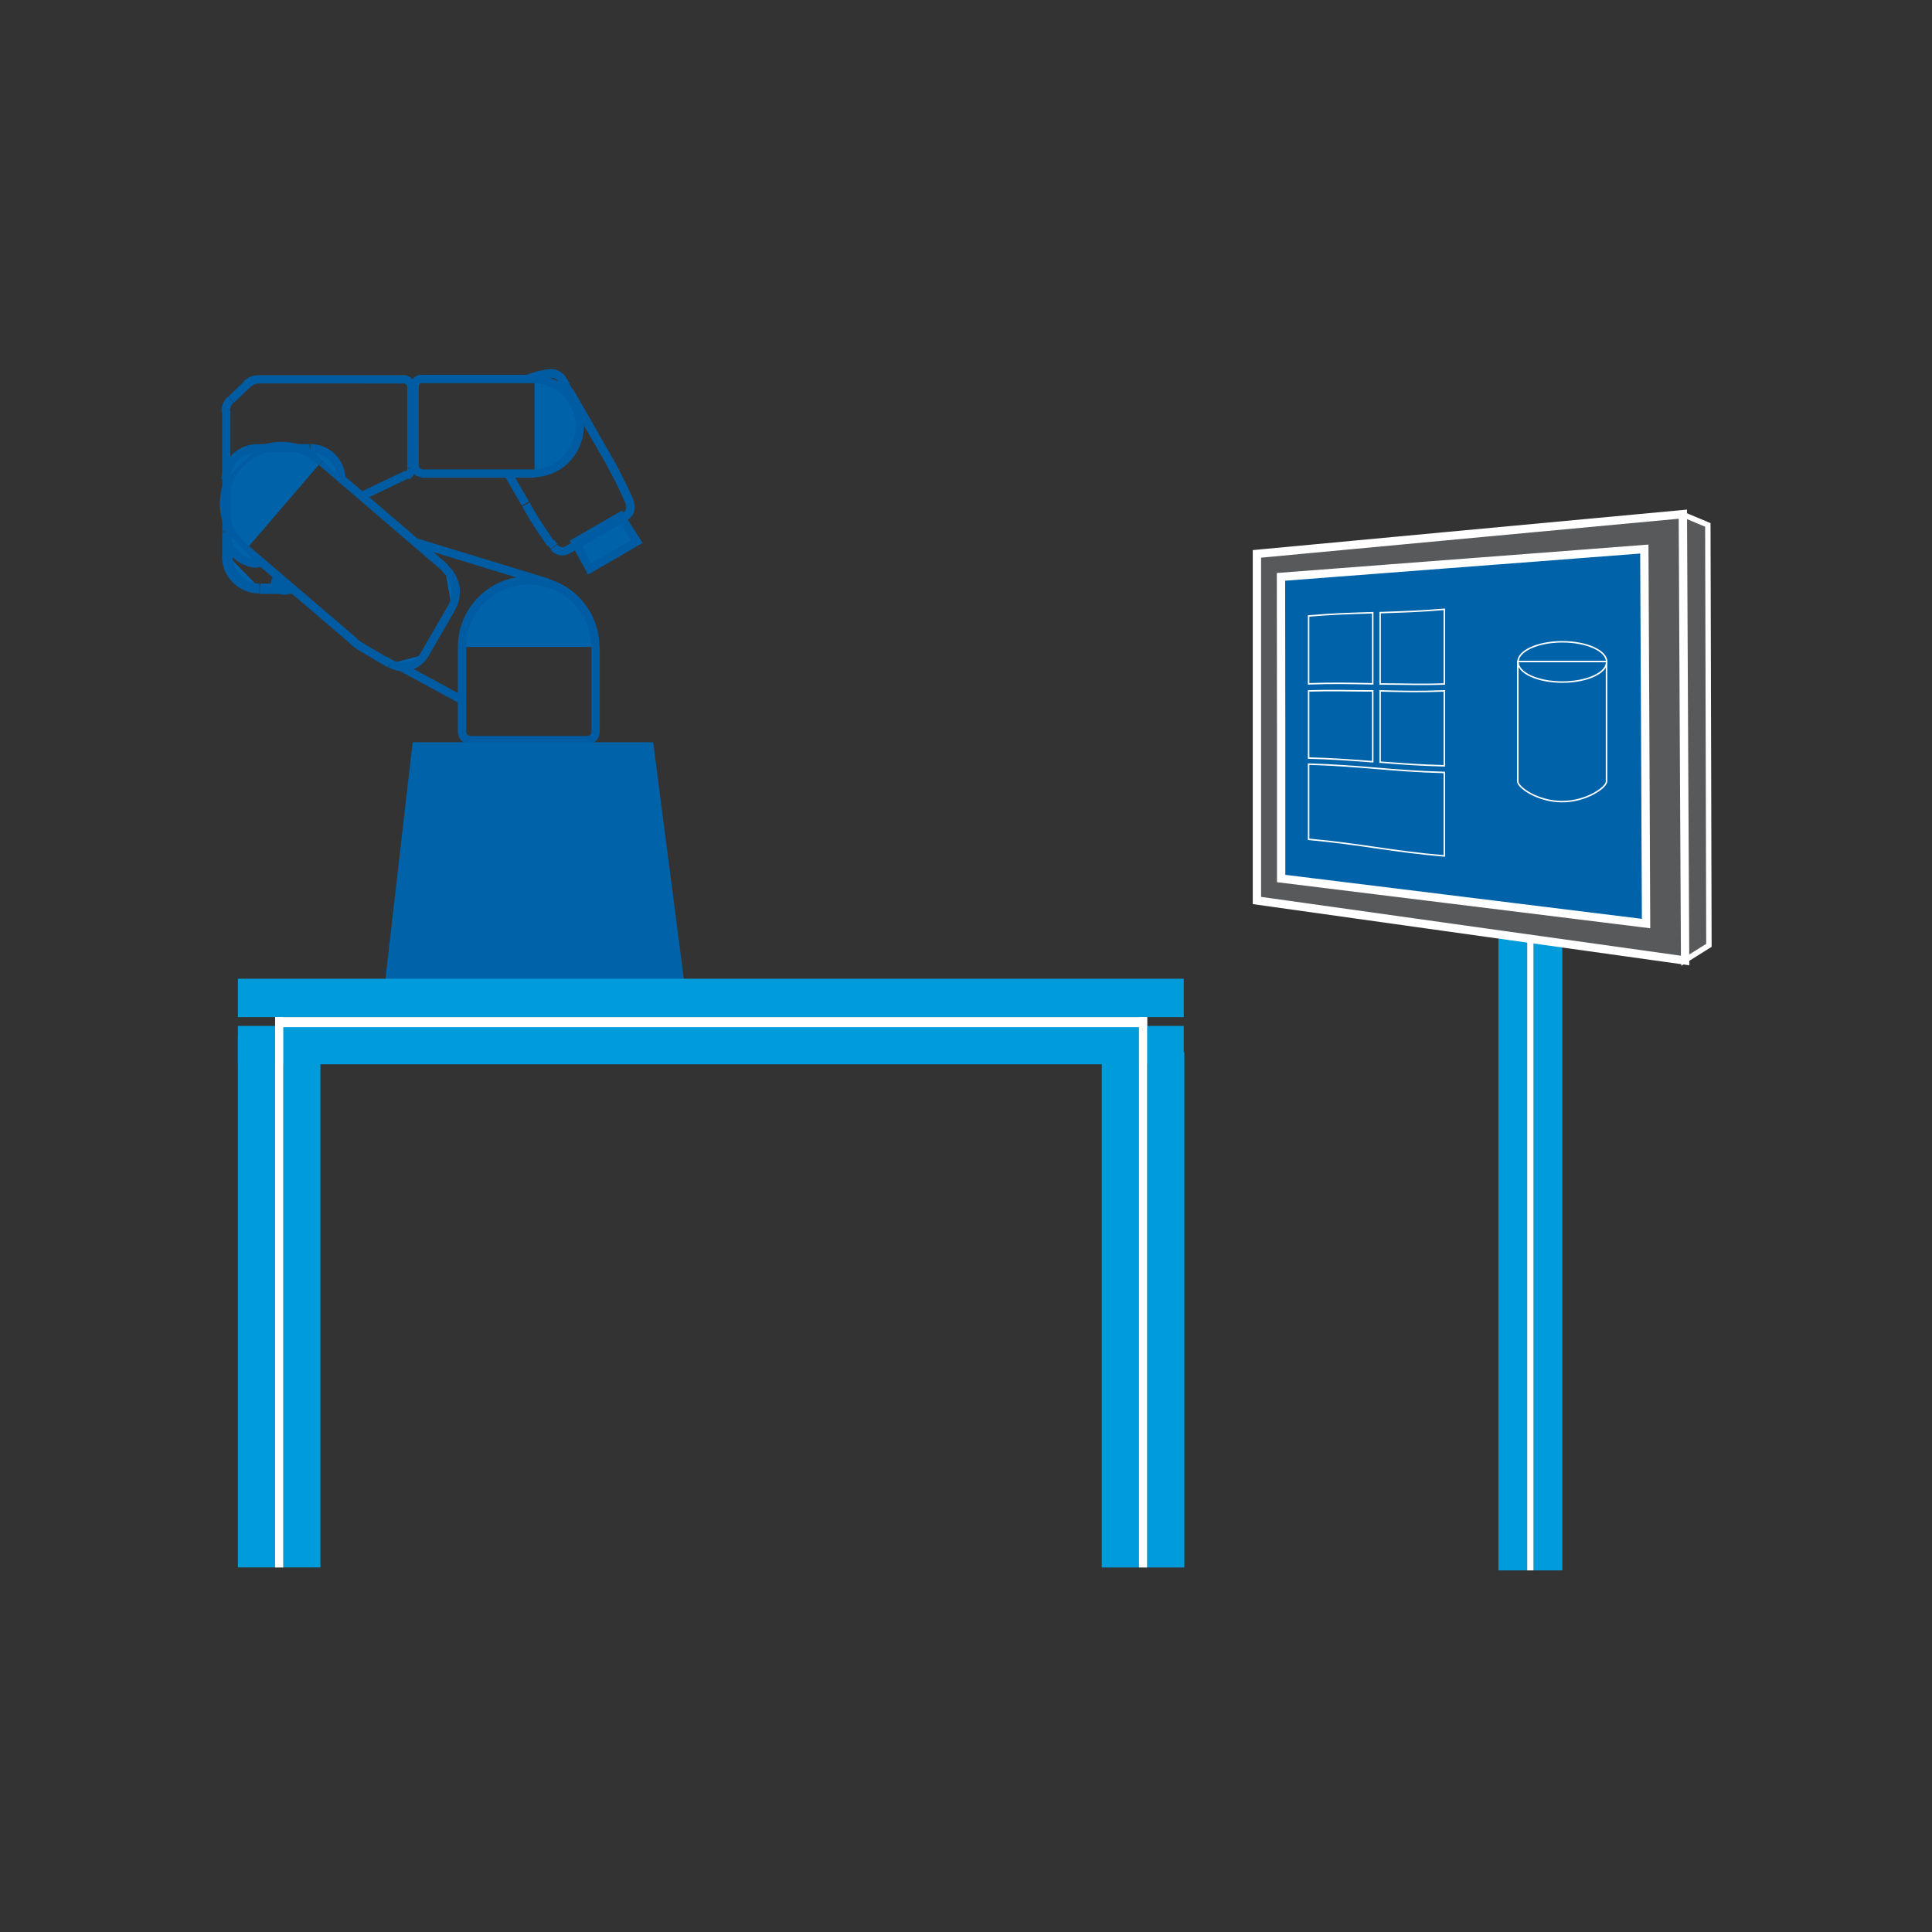 <svg xmlns="http://www.w3.org/2000/svg" viewBox="0 0 232.1 232.1"><rect x="0" y="0" width="232.1" height="232.1" fill="#333333" stroke="none"/><defs><style>.cls-1,.cls-12,.cls-13,.cls-14,.cls-15,.cls-6,.cls-7,.cls-9{fill:none;}.cls-11,.cls-2,.cls-3{fill:#0062a8;}.cls-2{stroke:#005ca2;}.cls-12,.cls-13,.cls-14,.cls-15,.cls-2,.cls-6,.cls-7,.cls-9{stroke-miterlimit:10;}.cls-4{fill:#009bdb;}.cls-5{fill:#58595b;}.cls-11,.cls-15,.cls-5,.cls-8{fill-rule:evenodd;}.cls-13,.cls-14,.cls-15,.cls-6,.cls-7{stroke:#fff;}.cls-6{stroke-width:0.65px;}.cls-7{stroke-width:0.48px;}.cls-8{fill:#808184;}.cls-9{stroke:#58595b;stroke-width:0.24px;}.cls-10{fill:#fff;}.cls-12{stroke:#1f1a17;stroke-width:0.14px;}.cls-14,.cls-15{stroke-width:0.18px;}</style></defs><g id="Warstwa_2" data-name="Warstwa 2"><g id="Warstwa_1-2" data-name="Warstwa 1"><rect class="cls-1" width="232.1" height="232.1"/><polygon class="cls-2" points="74.56 62.01 76.49 65.06 70.84 68.34 69.1 65.15 74.56 62.01"/><path class="cls-2" d="M71.51,77.72a8,8,0,0,0-16,0m0,0v10.2m0,0a1,1,0,0,0,1,1m0,0H70.55m0,0a1,1,0,0,0,1-1m0,0V77.72"/><path class="cls-2" d="M65.81,70,50.1,65.2M48.22,80.14l7.2,3.91M38.6,55.49a6.92,6.92,0,1,0-9,10.49m23.92,2.27L38.65,55.49M54.26,73a3.82,3.82,0,0,0-.82-4.73M51,78.64,54.26,73m-7.35,6.72A3,3,0,0,0,51,78.64m-7.44-.82,3.29,1.93M42.42,77a7.26,7.26,0,0,0,1.16.82M29.61,66,42.47,77m7-22.76h.29v1.16h-.29"/><path class="cls-2" d="M27.2,63.9v2.95m.24,0V65.2m0,1.6a3.87,3.87,0,0,0,3.72,3.82m-4-3.82a4,4,0,0,0,4,4m1.4-.19H31.26m-.05.24h1.35m0-.24a.49.49,0,0,0,.48-.49m.44-.77a.91.91,0,0,0-.44.77m.58-.63a.81.81,0,0,0-.38.63m-.68.73a.81.81,0,0,0,.77-.73m1.89.73H32.56M27.2,57.57v6.28m10-10H30.92m0,0a3.87,3.87,0,0,0-3.82,3.72m.1,6.33a3.87,3.87,0,0,0,3.72,3.82m0-.1h.63M41,57.57a3.72,3.72,0,0,0-3.72-3.72m-10.1-4.5v8.22m21.26-12H31.06M49.43,56.21V46.55M48.9,57.13a.92.92,0,0,0,.53-.87m0-9.71a1,1,0,0,0-1-1m-5,14.06L48.9,57M27.73,48a2,2,0,0,0-.63,1.45m4-3.87a2.09,2.09,0,0,0-1.45.63m0,0L27.78,48m3.09-2.42h0m0,0a1.87,1.87,0,0,0-1.26.63m0,0h0m4.16,23.44a.69.69,0,0,0-.34.78.73.73,0,0,0,.63.53.7.7,0,0,0,.72-.44m-.86-.58h.14m.39.34h0l-.15.34h-.38l-.15-.34.15-.34m15.89-23h-.29v1m.29,6.53h-.09M49.81,48h-.38m1.16,8.89H64.26M55.08,45.53H50.54M64.22,56.84a5.66,5.66,0,0,0,0-11.31m0,0H55.08m-5.27.82V56m0,0a.85.85,0,0,0,.83.82m0-11.31a.84.84,0,0,0-.82.82M75.14,62a1.22,1.22,0,0,0,.48-1.59m-.19-.58c-.78-1.69-1.6-3.34-2.52-4.93M75.14,62h0m-2.23-7.15L67.5,45.58m0,0A1.5,1.5,0,0,0,66,44.86m0,0a10.28,10.28,0,0,0-2.7.72M75.43,59.84l.29.63"/><path class="cls-2" d="M75.14,62a1.22,1.22,0,0,0,.48-1.59m-9.08,5.31a1.27,1.27,0,0,0,1.64.34m0,0,7-4m-12-1.45.92,1.6,1,1.54,1.06,1.55M61,56.84l2.12,3.67m3.05,4.64.39.49m8.89-5.8c-.78-1.69-1.6-3.34-2.52-4.93m0,0L68.42,47m7.25,13.39-.29-.63M66.05,44.86a10.28,10.28,0,0,0-2.7.72m4.2,0a1.51,1.51,0,0,0-1.5-.67m1.5.72h0m.82,1.5-.82-1.45"/><polygon class="cls-3" points="46.14 119.04 82.34 119.04 78.47 89.17 49.57 89.17 46.14 119.04"/><rect class="cls-4" x="28.58" y="124.61" width="4.47" height="63.69"/><rect class="cls-4" x="34.02" y="124.61" width="4.47" height="63.69"/><rect class="cls-4" x="132.36" y="126.41" width="4.47" height="61.9"/><rect class="cls-4" x="137.81" y="126.41" width="4.47" height="61.9"/><rect class="cls-4" x="28.58" y="117.58" width="113.63" height="4.61"/><rect class="cls-4" x="28.58" y="123.25" width="113.63" height="4.61"/><path class="cls-5" d="M163.07,67l10.5-.89,11.72-1q0,11.4.08,22.84t.08,22.94l-11.79-1.53L163.12,108l0-20.53Q163.09,77.23,163.07,67Z"/><path class="cls-6" d="M163.07,67l10.5-.89,11.72-1q0,11.4.08,22.84t.08,22.94l-11.79-1.53L163.12,108l0-20.53Q163.09,77.23,163.07,67Z"/><path class="cls-5" d="M180.49,110.77l3.2.41c0-2.66,0-5.31,0-8s0-5.3,0-8l1.64-2-1.65-2,1.64-2.32-1.65-2L185.27,85l-1.65-2.14,1.64-2.1-1.65-1.87-3.18.27c-.51.69-1,1.37-1.53,2,.5.61,1,1.23,1.54,1.84-.51.75-1,1.49-1.54,2.23L180.45,87l-1.54,2,1.54,2.21-1.53,2c.51.68,1,1.35,1.54,2,0,2.6,0,5.2,0,7.8S180.49,108.16,180.49,110.77Z"/><path class="cls-7" d="M180.49,110.77l3.2.41c0-2.66,0-5.31,0-8s0-5.3,0-8l1.64-2-1.65-2,1.64-2.32-1.65-2L185.27,85l-1.65-2.14,1.64-2.1-1.65-1.87-3.18.27c-.51.69-1,1.37-1.53,2,.5.61,1,1.23,1.54,1.84-.51.75-1,1.49-1.54,2.23L180.45,87l-1.54,2,1.54,2.21-1.53,2c.51.68,1,1.35,1.54,2,0,2.6,0,5.2,0,7.8S180.49,108.16,180.49,110.77Z"/><path class="cls-8" d="M182.24,110.63c-.27,0-.49.08-.49.24s.22.29.49.31.49-.09.49-.24S182.51,110.65,182.24,110.63Z"/><path class="cls-9" d="M182.24,110.63c-.27,0-.49.08-.49.24s.22.29.49.31.49-.09.49-.24S182.51,110.65,182.24,110.63Z"/><path class="cls-8" d="M180.6,110.44c-.27,0-.49.09-.49.24s.22.29.49.31.49-.09.49-.24S180.87,110.46,180.6,110.44Z"/><path class="cls-9" d="M180.6,110.44c-.27,0-.49.09-.49.24s.22.29.49.31.49-.09.49-.24S180.87,110.46,180.6,110.44Z"/><path class="cls-8" d="M183.85,110.83c-.27,0-.49.09-.49.24s.22.29.49.31.49-.08.49-.24S184.12,110.85,183.85,110.83Z"/><path class="cls-9" d="M183.85,110.83c-.27,0-.49.09-.49.24s.22.29.49.31.49-.08.49-.24S184.12,110.85,183.85,110.83Z"/><rect class="cls-10" x="33.05" y="122.19" width="0.98" height="66.12"/><rect class="cls-10" x="33.05" y="122.19" width="104.76" height="1.21"/><rect class="cls-10" x="136.83" y="122.19" width="0.98" height="66.12"/><rect class="cls-4" x="180.01" y="107.76" width="3.46" height="80.9"/><rect class="cls-4" x="184.23" y="107.76" width="3.46" height="80.9"/><rect class="cls-10" x="183.47" y="102.25" width="0.76" height="86.41"/><path class="cls-11" d="M153.89,69.3l19.48-1.49c7.46-.56,15.49-1.18,24.17-1.85q.06,11.22.11,22.45t.1,22.54l-24.29-3-19.55-2.41q0-9.09,0-18.15T153.89,69.3Z"/><path class="cls-12" d="M153.89,69.3l19.48-1.49c7.46-.56,15.49-1.18,24.17-1.85q.06,11.22.11,22.45t.1,22.54l-24.29-3-19.55-2.41q0-9.09,0-18.15T153.89,69.3Z"/><polygon class="cls-5" points="202.18 61.81 205.17 63.06 205.3 113.57 202.31 115.44 202.18 61.81"/><polygon class="cls-6" points="202.18 61.81 205.17 63.06 205.3 113.57 202.31 115.44 202.18 61.81"/><path class="cls-5" d="M153.89,69.3l19.48-1.49c7.46-.56,15.49-1.18,24.17-1.85q.06,11.22.11,22.45t.1,22.54l-24.29-3-19.55-2.41q0-9.09,0-18.15T153.89,69.3ZM151,66.54l22.36-2.09,28.81-2.68q.06,13.35.13,26.75t.14,26.87l-29-4.06L151,108.18V66.54Z"/><path class="cls-13" d="M153.89,69.3l19.48-1.49c7.46-.56,15.49-1.18,24.17-1.85q.06,11.22.11,22.45t.1,22.54l-24.29-3-19.55-2.41q0-9.09,0-18.15T153.89,69.3ZM151,66.54l22.36-2.09,28.81-2.68q.06,13.35.13,26.75t.14,26.87l-29-4.06L151,108.18V66.54Z"/><path class="cls-14" d="M193,93.69c0,.06,0-.51,0,.19s-2.39,2.42-5.33,2.42-5.33-1.71-5.33-2.42,0-.16,0-.23V79.47H193Z"/><path class="cls-15" d="M187.69,77.1c2.94,0,5.33,1.08,5.33,2.42s-2.39,2.42-5.33,2.42-5.33-1.09-5.33-2.42S184.76,77.1,187.69,77.1Z"/><path class="cls-15" d="M173.51,82.17c-3.09.1-4.62,0-7.71,0V73.6c3.08-.11,4.62-.14,7.71-.4Z"/><path class="cls-15" d="M164.91,82.15c-3.08-.06-4.63-.1-7.7,0V74c3.07-.26,4.62-.29,7.7-.39Z"/><path class="cls-15" d="M173.51,92c-3.09-.08-4.62-.21-7.71-.44V83c3.09.07,4.62.12,7.71,0Z"/><path class="cls-15" d="M164.91,91.51c-3.08-.23-4.63-.36-7.7-.44V83c3.07-.09,4.62,0,7.7,0Z"/><path class="cls-15" d="M173.51,102.83c-6.53-.57-9.8-1.4-16.3-2V91.8c6.5.19,9.78.82,16.3,1Z"/></g></g></svg>